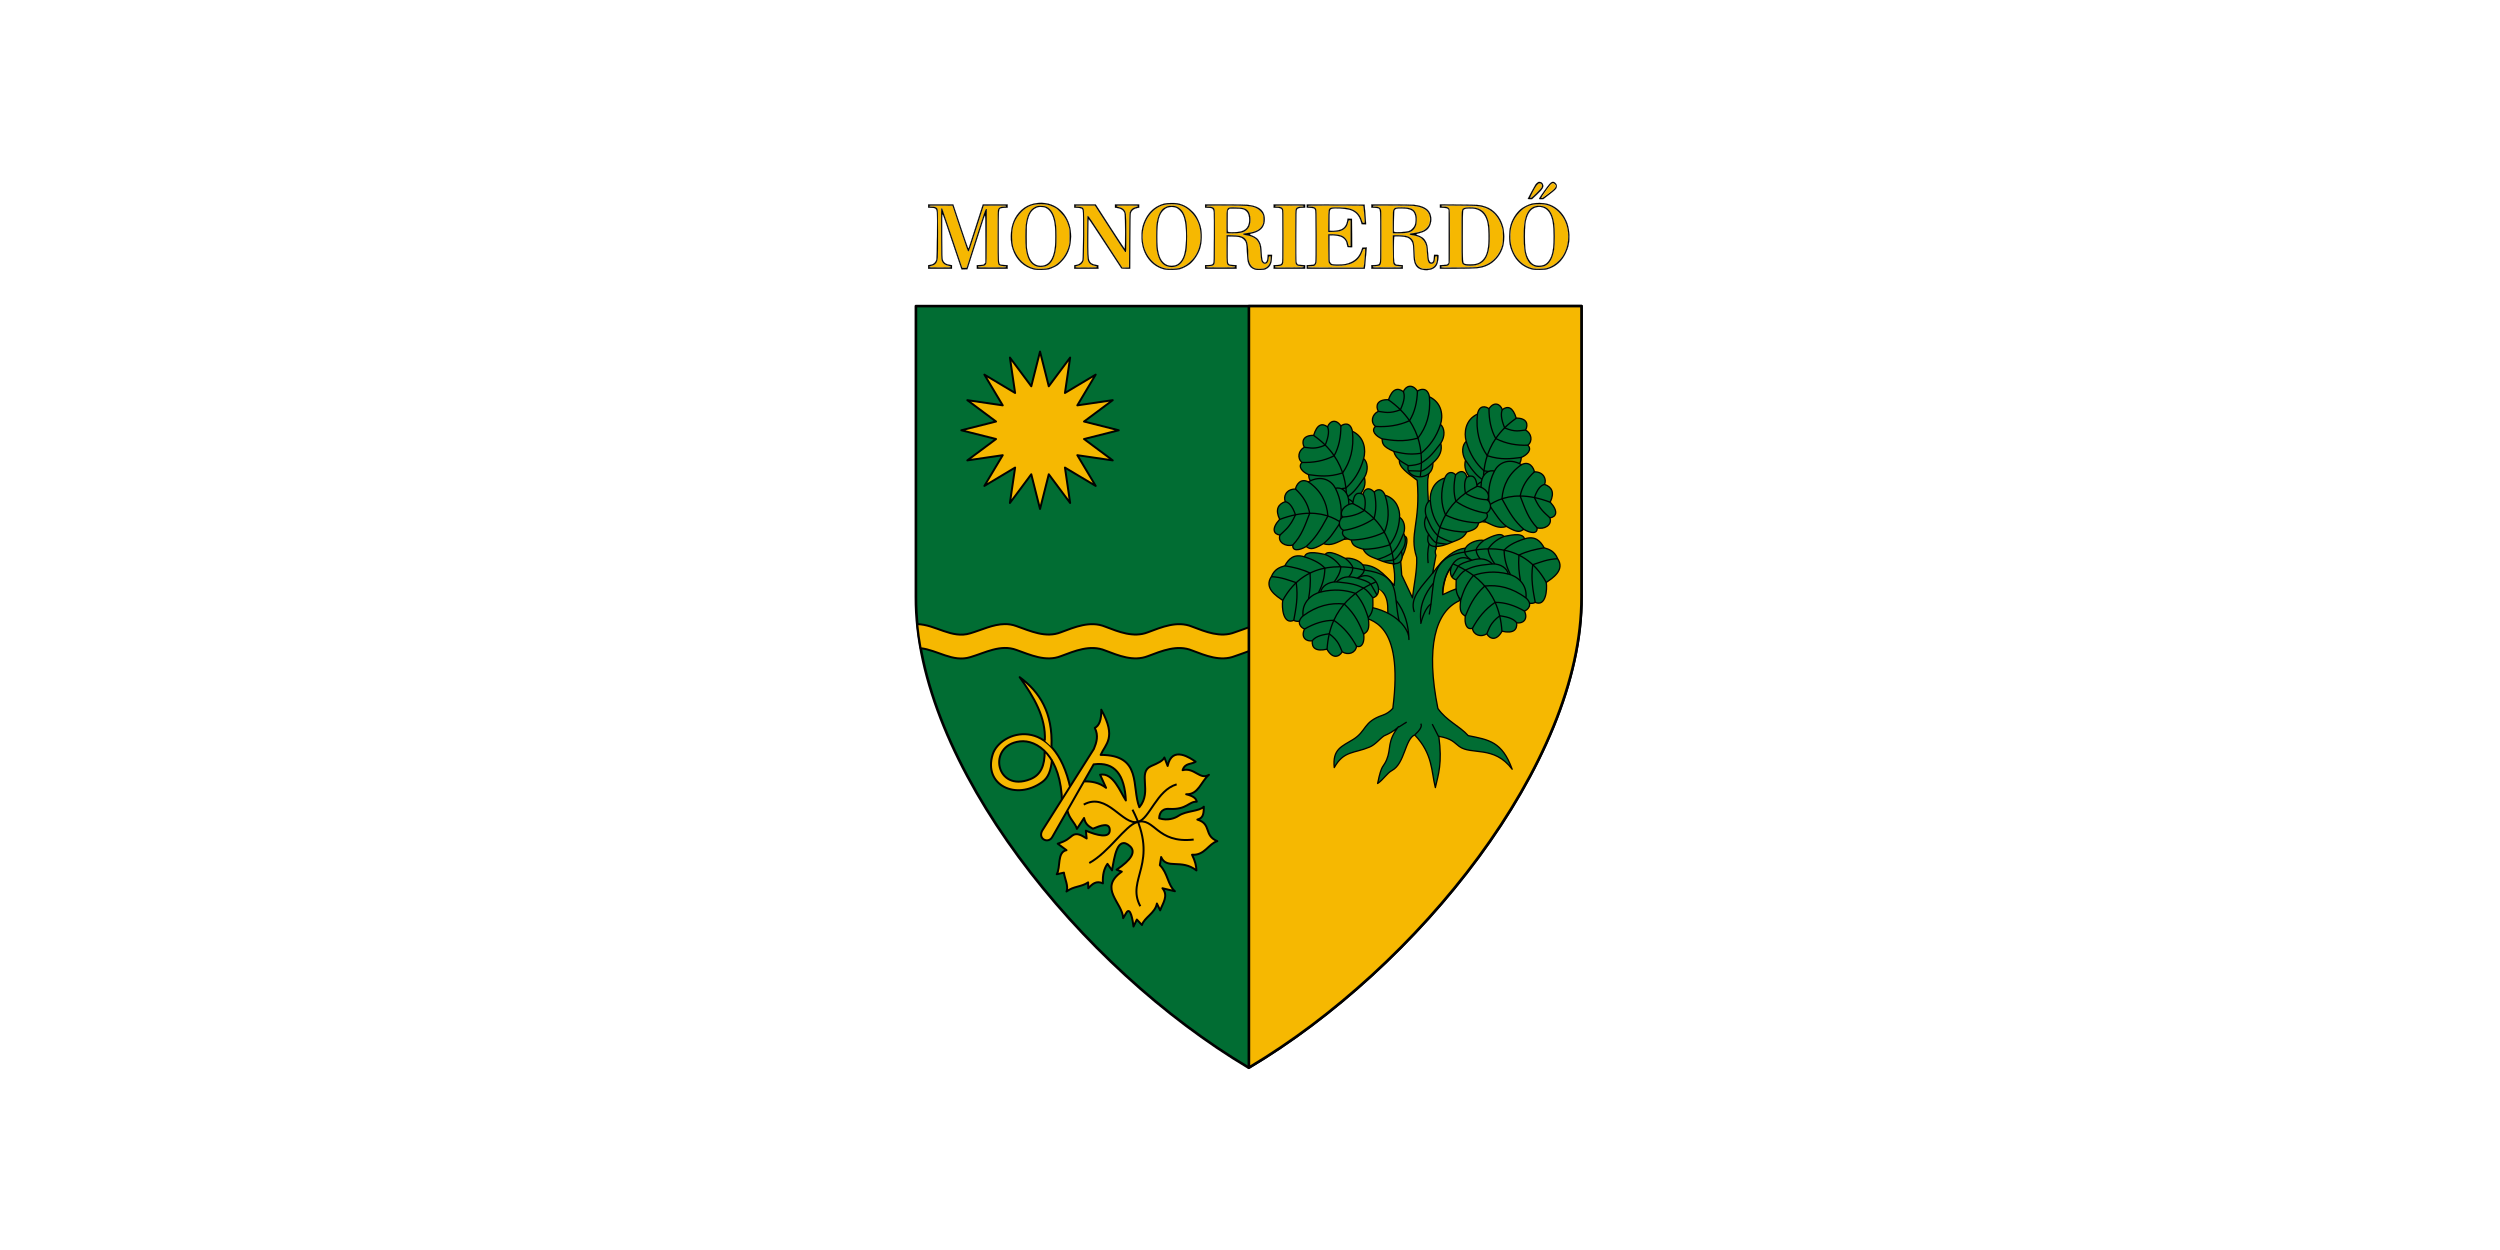 <svg width="1200" height="600" version="1.1" viewBox="0 0 1200 600" xmlns="http://www.w3.org/2000/svg">
 <g transform="translate(0,-522.52)">
  <path d="m0 522.52h1200v600h-1200z" fill="#fff" style="paint-order:fill markers stroke"/>
  <g transform="matrix(.159 0 0 .159 902.768 718.47)">
   <path d="m-903.425-308.32v877.501c2.021 502.261-495.958 1119.534-1004.671 1421.774-508.713-302.24-1006.692-919.513-1004.671-1421.774v-877.501z" fill="#016d33" stroke="#000" stroke-linejoin="round" stroke-opacity=".99" stroke-width="8"/>
   <g transform="translate(-1498.865,-3282.24)" stroke-width=".5">
    <g fill="#f6b801" stroke="#f6b801" stroke-linejoin="round" stroke-opacity=".99">
     <path d="m455.965 2860.765c-11.859-0.912-26.243-6.764-37.799-15.378-20.315-15.144-33.943-40.689-36.795-68.974-0.753-7.471-0.634-22.157 0.236-28.886 3.014-23.327 12.902-43.047 29.755-59.342 12.339-11.931 25.492-18.465 41.903-20.82 6.262-0.898 16.953-1.141 23.808-0.539 16.981 1.49 29.904 6.851 42.953 17.819 15.748 13.237 26.252 30.033 31.405 50.216 2.702 10.581 3.426 16.73 3.412 28.963-0.016 14.294-1.465 23.596-5.62 36.081-1.692 5.083-6.718 15.918-9.631 20.76-5.121 8.513-16.4 20.588-24.723 26.469-8.692 6.141-20.499 11.377-28.47 12.624-8.114 1.269-21.336 1.707-30.435 1.007zm16.649-5.17c14.575-1.063 24.341-8.149 31.864-23.12 4.437-8.828 8.249-23.579 9.497-36.743 0.882-9.308 0.893-56.578 0.014-64.552-4.683-42.498-20.614-61.853-49.576-60.23-6.58 0.369-9.957 1.236-15.609 4.008-15.214 7.462-24.088 26.109-27.223 57.204-0.85 8.433-1.165 42.139-0.5 53.507 1.329 22.7 4.018 35.283 10.13 47.394 5.14 10.186 9.064 14.317 17.882 18.824 5.215 2.666 7.345 3.439 10.997 3.993 2.442 0.37 4.036 0.334 12.524-0.285z"/>
     <path d="m441.182 2646.869c-0.267-1.738 4.121-11.367 10.213-22.412 8.384-15.201 13.166-20.909 17.515-20.909 4.624 0 7.844 4.439 6.75 9.307-0.635 2.825-3.419 6.239-13.551 16.617-12.799 13.109-20.59 19.587-20.927 17.397z"/>
     <path d="m174.926 2856.889c-2.298-0.416-2.534-2.189-0.347-2.61 0.859-0.165 4.929-0.585 9.044-0.933 8.257-0.698 10.162-1.571 12.633-5.791 1.22-2.084 1.435-4.318 1.96-20.407 0.324-9.937 0.468-46.231 0.319-80.654l-0.27-62.588-1.705-3.364c-2.454-4.843-6.126-6.534-15.413-7.099-5.981-0.364-7.109-0.618-7.306-1.645-0.217-1.135 1.122-1.214 20.472-1.194 35.724 0.036 81.142 1.227 89.432 2.346 25.995 3.508 43.609 13.857 57.462 33.763 6.751 9.7 13.949 27.174 15.739 38.206 0.938 5.78 0.936 32.294-3e-3 38.128-1.956 12.159-9.069 28.555-16.872 38.896-15.459 20.486-37.062 31.877-64.47 33.993-9.059 0.7-97.45 1.535-100.676 0.952zm96.88-5.452c13.155-1.983 20.228-5.363 28.345-13.546 6.106-6.156 10.488-14.15 13.418-24.481 4.786-16.875 6.331-40.795 4.516-69.933-3.095-49.708-21.48-69.572-62.769-67.822-16.32 0.692-19.728 2.446-21.299 10.96-1.324 7.175-1.366 144.755-0.046 152.664 0.944 5.66 2.249 7.999 5.538 9.925 5.355 3.136 19.713 4.128 32.298 2.231z"/>
     <g>
      <path d="m112.966 2859.642c-4.095-1.711-7.923-4.482-11.554-8.366-6.777-7.248-8.118-12.796-9.611-39.765-1.451-26.211-2.629-32.515-7.249-38.809-7.182-9.784-19.835-13.217-48.828-13.247l-10.596-0.011 0.422 38.009c0.232 20.905 0.674 40.471 0.983 43.481 0.948 9.236 3.409 11.169 15.981 12.551 8.341 0.917 9.726 1.28 8.723 2.282-0.286 0.286-19.369 0.521-42.406 0.521-23.037 0-42.119-0.234-42.406-0.521-0.97-0.97 0.203-1.259 9.13-2.248 9.93-1.101 11.422-1.781 13.789-6.295 1.386-2.642 1.454-4.166 1.956-43.691 0.666-52.418-0.157-120.059-1.491-122.537-2.871-5.336-6.05-6.804-16.329-7.54-8.366-0.599-8.68-1.885-0.624-2.557 3.354-0.279 29.378-0.328 57.83-0.107 53.333 0.413 59.269 0.711 71.686 3.594 11.765 2.732 20.395 7.097 26.11 13.207 6.484 6.931 9.103 13.752 9.118 23.741 0.02 13.546-4.479 22.722-15.024 30.641-6.95 5.22-20.056 9.283-36.299 11.254-8.372 1.016-9.761 1.545-9.761 3.721 0 1.976 0.185 2.051 8.73 3.505 12.419 2.114 22.033 5.749 27.886 10.545 4.106 3.365 9.028 10.514 11.309 16.428 2.006 5.199 2.531 8.942 4.499 32.067 1.805 21.209 4.516 26.898 12.783 26.834 7.188-0.056 9.835-3.337 11.468-14.214 0.557-3.711 1.202-7.054 1.433-7.428s1.339-0.68 2.462-0.68c1.952 0 2.042 0.135 2.042 3.074 0 15.408-5.623 26.014-16.522 31.164-4.546 2.148-4.904 2.202-15.759 2.378-9.101 0.147-11.609-0.03-13.885-0.98zm-52.314-105.786c14.167-1.436 21.3-4.062 27.297-10.051 7.368-7.357 10.098-15.841 10.271-31.915 0.091-8.517-0.097-10.32-1.521-14.579-2.143-6.409-3.1-8.21-6.157-11.595-7.074-7.83-15.315-9.926-39.015-9.926-15.283 0-15.694 0.037-19.055 1.736-5.663 2.862-6.199 4.572-6.734 21.521-0.247 7.827-0.481 23.526-0.521 34.885l-0.071 20.653h14.158c7.787 0 17.393-0.328 21.347-0.729z"/>
      <path d="m-225.068 2856.687c-2.835-0.235-4.919-0.743-5.082-1.24-0.373-1.133 1.583-1.468 10.439-1.787 8.638-0.311 9.928-0.931 13.333-6.409l2.083-3.35v-80.237c0-89.138 0.309-83.313-4.612-87.012-2.844-2.137-5.267-2.705-13.785-3.231-3.662-0.226-6.595-0.716-6.595-1.101 0-0.382 2.187-0.89 4.86-1.129 6.294-0.563 141.909-0.558 152.383 0.01l7.984 0.429 0.788 4.86c0.956 5.895 2.841 26.137 3.474 37.315l0.462 8.157h-2.511c-2.88 0-3.075-0.262-5.766-7.756-5.561-15.486-13.191-24.659-25.577-30.75-11.929-5.867-22.679-7.551-48.623-7.616-16.376-0.041-17.539 0.041-20.604 1.457-2.107 0.974-3.652 2.281-4.396 3.72-1.722 3.33-2.311 12.77-2.67 42.812l-0.325 27.206 7.402-0.339c24.637-1.129 30.101-2.118 38.323-6.937 4.436-2.6 9.641-7.885 11.625-11.806 0.752-1.486 2.218-5.514 3.257-8.95 2.215-7.322 2.655-7.984 5.308-7.984h1.998v77.059l-1.909-0.011c-3.091-0.017-3.697-0.864-5.453-7.623-5.269-20.284-18.927-27.771-50.662-27.771h-9.812l0.29 36.273c0.354 44.234 0.652 48.85 3.41 52.753 1.102 1.559 3.196 3.451 4.655 4.205 7.611 3.932 38.057 3.16 53.835-1.365 14.649-4.201 26.653-12.735 34.193-24.308 1.609-2.47 4.556-8.294 6.548-12.941 2.953-6.89 3.958-8.572 5.441-9.107 3.35-1.208 3.512-0.33 2.582 13.995-1.054 16.235-2.638 32.718-3.605 37.513l-0.735 3.645-78.572-0.123c-43.215-0.067-80.734-0.302-83.377-0.521z"/>
      <path d="m-326.348 2856.822c-2.028-0.211-2.593-0.548-2.422-1.445 0.182-0.952 1.453-1.272 6.811-1.714 3.623-0.299 7.744-0.854 9.159-1.233 3.653-0.98 6.63-3.751 7.655-7.126 0.69-2.27 0.881-20.153 0.881-82.389 0-88.307 0.306-82.584-4.612-86.248-2.92-2.175-4.936-2.688-12.688-3.225-6.877-0.476-8.634-1.704-3.455-2.414 4.231-0.58 72.684-0.58 76.916 0 4.37 0.599 3.726 1.944-1.024 2.14-2.07 0.086-5.825 0.496-8.345 0.912-5.465 0.902-9.167 3.551-10.435 7.467-1.043 3.222-1.701 136.309-0.757 153.3 0.55 9.902 0.8 11.44 2.178 13.374 2.315 3.252 4.862 4.23 13.681 5.256 7.944 0.924 9.295 1.296 8.305 2.289-1.077 1.079-72.721 2.002-81.847 1.054z"/>
      <path d="m-383.039 2860.935c-11.189-1.312-17.655-6.022-22.633-16.485-3.44-7.231-4.217-12.361-4.86-32.101-0.606-18.617-1.659-26.498-4.523-33.872-3.995-10.284-11.742-15.479-25.921-17.381-4.983-0.669-25.232-1.763-32.614-1.763h-2.719v37.747c0 38.928 0.282 46.189 1.936 49.929 1.809 4.089 5.628 5.673 15.737 6.527 6.411 0.541 7.474 0.827 7.258 1.951-0.117 0.608-1.025 0.888-3.829 1.179-5.641 0.585-80.078 0.215-81.119-0.404-0.718-0.427-0.76-0.654-0.245-1.351 0.493-0.668 1.961-0.939 7.246-1.338 10.408-0.786 13.358-1.764 15.589-5.167 2.411-3.678 2.329-0.7 2.329-84.655 0-88.16 0.227-82.514-3.459-86.2-2.767-2.767-5.53-3.544-14.048-3.951-7.181-0.343-8.972-0.936-6.701-2.219 2.553-1.443 104.076-0.953 121.159 0.584 22.775 2.05 36.168 8.379 45.134 21.329 3.467 5.008 4.196 8.308 4.175 18.914-0.016 8.18-0.13 9.398-1.141 12.272-4.009 11.384-11.974 18.845-25.095 23.506-5.668 2.014-11.026 3.204-21.149 4.697-4.702 0.694-9.722 1.498-11.156 1.788-2.427 0.49-2.595 0.616-2.454 1.835 0.208 1.798 2.352 2.756 8.987 4.014 22.175 4.206 32.278 10.774 38.55 25.064 2.31 5.263 3.216 10.715 4.647 27.948 1.812 21.825 2.141 23.86 4.461 27.549 2.567 4.081 6.599 6.069 10.74 5.296 2.972-0.555 3.776-1.032 5.878-3.487 1.907-2.228 3.38-6.242 3.927-10.703 0.182-1.485 0.556-3.86 0.83-5.277l0.498-2.577 2.297-3e-4 2.297-2e-4 -0.333 6.259c-0.183 3.442-0.684 7.585-1.112 9.204-1.341 5.075-4.081 10.024-7.352 13.279-5.135 5.111-10.249 7.331-18.587 8.069-6.112 0.541-7.956 0.54-12.624-0.01zm-58.746-107.035c9.808-0.86 17.293-2.99 22.081-6.284 6.082-4.185 10.932-10.181 13.042-16.126 2.4-6.761 3.416-16.628 2.531-24.592-1.121-10.083-3.504-16.587-7.796-21.275-6.377-6.965-12.849-8.818-34.191-9.785-18.944-0.859-24.193-0.08-27.027 4.01-2.801 4.042-2.838 4.547-3.034 41.072l-0.179 33.503h14.299c7.865 0 16.988-0.236 20.274-0.524z"/>
      <path d="m-653.52 2860.916c-4.927-0.456-13.974-2.726-19.311-4.846-25.366-10.076-44.912-33.548-52.76-63.356-2.825-10.729-3.278-14.709-3.269-28.717 9e-3 -14.132 0.665-19.459 3.751-30.435 9.378-33.359 32.782-58.074 61.315-64.747 7.255-1.697 12.763-2.259 22.056-2.249 24.683 0.025 40.793 6.563 57.655 23.396 13.416 13.394 21.186 26.838 25.767 44.581 2.597 10.059 3.216 15.866 3.191 29.944-0.02 11.637-0.137 13.394-1.326 19.908-3.987 21.851-12.221 37.873-27.106 52.749-7.854 7.848-13.768 12.277-21.609 16.181-10.053 5.005-17.601 6.837-30.377 7.372-3.542 0.148-8.097 0.345-10.122 0.437-2.025 0.092-5.559-0.01-7.854-0.218zm17.138-4.901c11.362-1.425 20.963-7.521 27.929-17.735 5.187-7.606 10.09-22.184 11.862-35.271 2.049-15.13 2.045-63.642-7e-3 -79.007-1.199-8.978-4.706-21.505-8.055-28.773-5.712-12.396-17.064-21.916-28.307-23.74-3.935-0.638-14.458-0.661-18.351-0.04-4.356 0.695-14.156 5.693-17.827 9.091-7.733 7.159-13.455 19.511-16.981 36.655-2.335 11.353-2.476 13.976-2.485 46.312-9e-3 32.346 0.117 34.706 2.48 46.389 4.537 22.436 12.776 36.086 25.485 42.22 7.612 3.675 15.693 4.974 24.256 3.9z"/>
      <path d="m-791.862 2855.731c-0.71-1.05-14.253-21.825-30.096-46.166-55.602-85.427-67.501-103.342-71.268-107.303-2.613-2.747-3.09-1.356-3.468 10.111-0.524 15.906-0.775 79.035-0.377 94.588 0.681 26.586 1.666 31.977 6.913 37.835 3.431 3.831 7.785 5.956 16.373 7.991 1.814 0.43 3.718 0.948 4.231 1.151 1.106 0.438 1.901 1.7 1.392 2.209-0.745 0.745-9.682 1.025-34.607 1.084-27.042 0.063-28.604-0.01-29.123-1.362-0.452-1.178 0.759-1.828 6.097-3.273 5.964-1.615 9.236-3.339 12.464-6.567 2.171-2.171 2.987-3.308 4.282-5.97 1.439-2.958 1.633-3.653 1.928-6.912 0.826-9.102 1.203-36.383 1.205-87.278 3e-3 -59.197-0.077-61.981-1.889-65.662-2.343-4.758-5.06-5.775-17.874-6.685-2.482-0.176-4.794-0.43-5.138-0.564-0.977-0.381-0.59-1.616 0.626-1.996 0.593-0.185 12.86-0.39 28.463-0.476l27.422-0.151 1.41 2.015c2.106 3.009 13.8 20.999 30.868 47.487 30.377 47.144 53.572 82.695 57.919 88.774 1.625 2.272 1.721 2.343 3.175 2.343h1.499l0.293-3.384c0.161-1.861 0.283-24.706 0.271-50.765-0.022-48.154-0.227-57.687-1.345-62.502-2.517-10.838-7.873-16.007-19.981-19.281-2.577-0.697-5.282-1.567-6.01-1.935-1.639-0.827-1.593-1.7 0.111-2.111 1.773-0.428 45.848-0.711 53.898-0.346 5.361 0.243 6.982 0.426 7.392 0.837 0.47 0.47 0.458 0.61-0.111 1.313-0.47 0.58-1.791 1.094-5.029 1.955-2.416 0.642-5.377 1.62-6.582 2.172-6.897 3.162-11.652 9.587-12.416 16.776-0.615 5.784-1.031 31.636-1.405 87.246-0.202 29.973-0.457 59.362-0.567 65.308l-0.201 10.811-6.296 0.211c-3.463 0.116-7.839 0.249-9.726 0.296l-3.431 0.086-1.291-1.909z"/>
      <path d="m-1050.199 2860.896c-7.895-1.017-17.752-4.285-25.259-8.374-6.928-3.774-12.727-8.13-19.027-14.292-15.131-14.8-25.102-34.531-27.641-54.699-2.711-21.531-0.888-44.012 4.827-59.53 4.488-12.186 12.22-23.965 22.577-34.393 11.136-11.212 23.024-18.056 36.661-21.105 7.384-1.651 11.877-2.08 21.654-2.071 12.454 0.012 19.401 1.103 28.54 4.481 4.131 1.527 13.769 6.147 16.6 7.957 7.783 4.977 21.643 19.87 27.625 29.684 6.992 11.471 12.247 26.592 13.156 37.861 0.579 7.17 0.244 35.21-0.466 39.025-4.042 21.726-16.121 43.007-32.49 57.243-8.132 7.072-14.254 10.553-25.133 14.293-6.308 2.168-12.392 3.506-17.923 3.941-5.446 0.428-20.312 0.415-23.701-0.021zm18.698-5.188c6.153-0.686 11.683-2.522 16.417-5.45 3.33-2.059 9.06-7.716 11.47-11.323 6.334-9.48 10.966-24.431 13.025-42.04 1.24-10.608 1.532-45.715 0.501-60.218-1.243-17.479-5.185-33.585-10.784-44.065-6.322-11.832-14.056-18.137-25.642-20.903-2.7-0.645-18.556-0.644-21.174 0-2.285 0.563-8.319 3.358-10.652 4.933-8.975 6.062-14.982 14.804-19.18 27.912-2.583 8.066-4.854 20.915-5.613 31.768-0.569 8.129-0.566 45.951 0 54.323 1.819 26.73 8.918 46.558 20.167 56.328 5.354 4.65 12.725 7.982 19.612 8.866 2.261 0.29 8.706 0.218 11.849-0.132h1e-4z"/>
      <path d="m-1270.756 2858.073-3.191-0.245-11.709-34.853c-22.979-68.399-48.411-143.278-48.794-143.66-0.214-0.214-0.914-0.45-1.557-0.525-0.923-0.108-1.264 0.172-1.624 1.336-1.183 3.821-0.648 142.64 0.587 152.345 1.306 10.264 8.473 17.229 20.529 19.953 6.53 1.475 8.954 2.927 6.611 3.961-1.169 0.516-46.242 0.901-54.885 0.469-3.817-0.191-7.236-0.53-7.597-0.753-1.284-0.793 0.53-1.919 5.596-3.472 9.164-2.809 13.287-5.876 16.03-11.925 1.894-4.176 2.926-9.556 3.448-17.974 0.582-9.381 0.571-110.536-0.014-126.895-0.269-7.523-0.702-13.469-1.053-14.481-1.951-5.615-7.09-7.784-18.591-7.847-4.423-0.024-5.721-0.427-5.259-1.631 0.496-1.293 6.726-1.472 38.136-1.098 16.611 0.198 30.227 0.394 30.258 0.436 0.031 0.042 7.405 22.167 16.388 49.166 23.931 71.927 29.502 87.651 31.295 88.34 2.543 0.976 4.051-3.224 28.104-78.276 6.793-21.194 13.841-43.174 15.664-48.844l3.314-10.309 15.424-0.302c21.717-0.426 46.483-0.441 48.799-0.03 1.27 0.225 2.015 0.64 2.119 1.181 0.204 1.061-0.615 1.225-7.867 1.576-6.598 0.319-10.296 1.428-12.666 3.797-2.303 2.302-3.012 4.129-3.482 8.959-0.718 7.38-1.095 113.396-0.481 135.278 0.683 24.361 0.89 25.663 4.55 28.606 2.166 1.742 5.756 2.651 12.156 3.08 2.582 0.173 5.522 0.523 6.535 0.778 1.947 0.49 2.416 1.533 0.982 2.182-0.472 0.214-16.433 0.472-35.467 0.574-31.82 0.171-46.581-0.149-47.46-1.029-0.189-0.189-0.019-0.668 0.378-1.065 0.496-0.496 3.055-0.945 8.168-1.435 8.716-0.835 10.861-1.336 12.836-2.998 2.828-2.379 3.498-4.692 4-13.802 0.25-4.545 0.608-41.599 0.794-82.343l0.339-74.08-1.63 0.326c-0.896 0.179-1.918 0.565-2.27 0.857-1.941 1.611-9.878 25.906-57.181 175.04-0.482 1.519-0.573 1.56-3.782 1.718-1.809 0.089-4.724 0.052-6.479-0.083z"/>
     </g>
    </g>
    <path d="m119.836 2864.941c-12.361-1.369-20.767-6.494-25.556-15.578-4.422-8.388-5.351-14.136-6.279-38.843-0.714-19.014-1.13-22.814-3.058-28-2.833-7.617-8.816-13.627-15.91-15.983-9.029-2.999-36.528-4.639-38.85-2.317-1.461 1.461-1.682 70.016-0.246 76.207 0.498 2.149 2.057 5.058 3.463 6.464 2.332 2.332 3.438 2.592 12.57 2.959l10.013 0.402v10.767h-95v-11l9.25-0.015c10.682-0.017 13.535-1.087 15.998-5.999 1.619-3.228 1.749-9.166 1.75-80.268 0-80.765-0.01-80.997-4.396-84.634-1.136-0.942-5.206-1.572-12.155-1.881l-10.447-0.465v-9.738h58.894c33.409 0 63.256 0.448 68.975 1.034 30.543 3.134 47.281 13.745 51.771 32.818 1.763 7.49 1.703 15.414-0.172 22.612-4.232 16.247-14.053 25.023-33.507 29.941-9.751 2.465-12.619 4.058-9.377 5.21 16.257 5.778 23.08 10.837 28.17 20.884 3.976 7.848 5.352 14.803 6.332 32 0.533 9.35 1.618 19.271 2.411 22.046 1.783 6.238 5.389 9.951 8.827 9.088 4.212-1.057 6.027-5.215 6.497-14.884l0.425-8.75h6.409c5.039 0 6.545 0.353 7.043 1.653 0.349 0.909 0.122 6.018-0.503 11.352-1.864 15.889-6.423 23.954-16.342 28.911-5.285 2.641-7.93 3.3-17.851 4.452-1.375 0.16-5.491-0.041-9.146-0.446zm22.873-5.851c10.718-4.71 16.657-14.653 16.731-28.01l0.042-7.561h-3c-2.994 0-3.001 0.015-3.568 7-0.908 11.191-4.08 15.5-11.412 15.5-8.207 0-11.266-7.825-12.508-32-0.466-9.075-1.402-18.75-2.08-21.5-2.865-11.624-10.317-21.594-19.731-26.397-5.186-2.646-16.796-5.845-24.287-6.692-4.815-0.545-5.914-1.008-5.914-2.495 0-1.94 1.153-2.26 12.5-3.474 8.314-0.889 23.351-4.815 28.497-7.441 6.036-3.079 13.777-10.623 16.583-16.158 3.422-6.753 4.827-17.08 3.4-24.995-3.658-20.296-19.741-30.67-52.403-33.801-6.078-0.583-35.024-1.047-65.25-1.047-53.66 0-54.326 0.024-54.326 2 0 1.816 0.667 2 7.25 2.002 8.857 0 13.523 2.043 15.998 6.998 1.62 3.243 1.749 9.279 1.75 82.23 0 70.249-0.173 79.166-1.619 82.779-0.891 2.227-2.579 4.599-3.75 5.27-1.171 0.671-6.18 1.446-11.13 1.721-8.167 0.454-9 0.685-9 2.5 0 1.969 0.667 2 43.5 2 42.833 0 43.5-0.031 43.5-2 0-1.812-0.846-2.05-9-2.537-10.178-0.607-12.73-1.652-15.24-6.243-1.587-2.902-1.789-7.342-2.052-44.97l-0.291-41.75 13.291 0.02c22.265 0.033 33.411 2.395 40.685 8.621 8.31 7.113 9.996 13.115 11.135 39.635 0.985 22.928 2.118 31.092 5.158 37.169 3.795 7.587 11.101 13.514 19.313 15.67 1.65 0.433 7.275 0.667 12.5 0.52 7.304-0.206 10.708-0.799 14.727-2.565zm-116.725-138.821c0-30.128 0.189-34.126 1.75-37.25 2.994-5.992 6.488-6.999 24.248-6.984 28.998 0.025 39.153 4.927 44.158 21.317 1.765 5.78 2.009 8.554 1.579 18-0.584 12.841-2.134 18.02-7.526 25.149-7.649 10.114-19.21 13.474-46.461 13.5l-17.75 0.017v-33.75zm46.63 27.637c5.529-1.708 7.715-3.074 12.366-7.731 6.799-6.806 8.951-12.16 9.71-24.156 0.625-9.867-1.331-19.295-5.225-25.195-5.422-8.213-16.94-11.76-38.283-11.788-14.299-0.019-17.95 0.919-20.421 5.243-0.944 1.653-1.362 10.43-1.594 33.498l-0.314 31.258 2.314 1.005c4.117 1.788 33.674 0.265 41.446-2.135zm-1129.132 115.678c-31.294-7.174-54.706-29.417-65.328-62.065-4.276-13.143-5.577-22.218-5.519-38.5 0.117-32.922 10.954-59.535 32.285-79.284 20.385-18.873 52.248-26.179 81.622-18.714 43.804 11.132 72.027 56.624 67.496 108.798-2.446 28.173-11.412 48.43-29.558 66.786-8.978 9.082-11.073 10.641-20.5 15.262-5.775 2.831-13.2 5.887-16.5 6.792-8.202 2.249-35.701 2.827-44 0.925zm36.765-2.989c8.659-1.657 20.432-6.053 26.443-9.874 19.222-12.219 34.659-33.799 41.009-57.331 2.468-9.147 2.664-11.341 2.66-29.872-3e-3 -17.367-0.286-21.019-2.148-27.742-5.487-19.812-12.356-31.823-26.23-45.866-9.592-9.709-11.408-11.067-21-15.704-12.741-6.16-22.447-8.324-37.5-8.358-24.583-0.057-42.086 6.878-58.313 23.105-21.4 21.4-30.017 45.143-28.877 79.566 0.685 20.695 3.502 32.058 11.724 47.302 13.514 25.054 36.447 42.024 61.465 45.484 7.146 0.988 23.914 0.602 30.765-0.709zm-28.241-6.112c-19.603-5.508-30.262-23.331-34.178-57.148-1.579-13.635-1.573-54.611 0.01-67.816 3.61-30.119 12.243-46.992 28.017-54.759 6.174-3.04 7.236-3.24 17.105-3.217 8.706 0.02 11.553 0.435 16.491 2.404 16.017 6.386 26.111 25.845 29.605 57.072 1.547 13.829 1.561 52.871 0.023 65.5-4.752 39.025-18.408 57.674-43.233 59.042-5.749 0.317-10.077-0.02-13.841-1.078zm26.198-5.205c15.165-6.646 24.757-25.595 27.68-54.683 1.397-13.906 1.409-46.675 0.023-61.481-2.757-29.432-12.322-48.731-27.705-55.899-4.854-2.261-7.087-2.668-14.741-2.681-8.194-0.014-9.633 0.286-15.697 3.271-13.488 6.64-21.114 19.566-25.494 43.213-1.452 7.839-1.76 15.269-1.76 42.5s0.308 34.661 1.76 42.5c3.259 17.594 7.948 28.331 15.805 36.188 10.453 10.453 26.115 13.213 40.129 7.071zm359.278 14.137c-40.337-8.952-68.122-45.927-70.184-93.397-0.987-22.729 2.259-39.423 11.182-57.5 9.356-18.954 22.373-32.642 39.002-41.009 13.567-6.827 22.1-8.74 39.5-8.858 15.957-0.108 22.097 0.888 34.309 5.566 14.208 5.442 30.069 18.315 39.556 32.104 5.438 7.904 12.021 22.729 14.742 33.197 5.04 19.392 4.298 47.979-1.734 66.797-5.494 17.14-17.627 35.479-30.58 46.223-7.419 6.153-21.352 13.402-30.793 16.02-8.708 2.415-35.667 2.929-45 0.857zm44.473-4.384c14.716-4.221 27.01-12.235 38.878-25.346 17.504-19.336 26.327-46.219 24.834-75.667-1.464-28.872-10.69-50.311-29.694-69-16.823-16.544-33.386-23.159-57.99-23.159-23.015 0-40.052 6.299-55.714 20.598-39.485 36.048-43.172 105.7-7.76 146.592 13.435 15.514 28.853 24.455 48.304 28.012 8.343 1.526 30.806 0.361 39.142-2.03zm-34.473-4.418c-18.035-4.457-28.512-19.182-33.7-47.365-1.926-10.459-2.158-15.193-2.146-43.729 0.012-28.375 0.257-33.328 2.159-43.729 2.698-14.751 7.07-26.175 13.049-34.1 3.854-5.109 6.011-6.86 12.523-10.171 7.714-3.922 8.075-4 18.491-4 9.844 0 11.112 0.231 17.275 3.151 14.584 6.91 22.656 20.694 27.461 46.895 2.678 14.602 2.698 69.404 0.031 83.815-3.404 18.391-8.1 29.694-15.868 38.194-9.82 10.745-24.158 14.775-39.275 11.039zm19-3.111c12.425-2.023 23.171-13.372 28.865-30.483 7.367-22.141 8.768-75.395 2.75-104.518-3.067-14.844-7.372-23.879-15.043-31.575-7.967-7.992-13.709-10.367-25.071-10.367-10.502 0-16.7 2.361-24.044 9.161-14.276 13.217-19.313 34.03-19.313 79.799 0 26.08 1.136 39.403 4.47 52.442 5.35 20.92 16.911 33.648 32.687 35.987 5.669 0.84 7.059 0.798 14.7-0.446zm241.768 11.612c-9.168-3.389-13.776-7.594-17.693-16.15-3.241-7.08-4.387-15.608-5.432-40.446-0.984-23.371-2.162-27.438-10.099-34.862-6.199-5.798-13.964-7.633-33.544-7.928l-14-0.21-0.296 37.5c-0.188 23.843 0.082 38.806 0.741 41.087 1.821 6.295 3.885 7.319 15.635 7.754l10.42 0.386v10.773h-95v-11h8.935c10.735 0 13.406-0.882 15.767-5.207 1.675-3.068 1.819-8.244 2.111-75.793 0.172-39.875 0.02-75.35-0.339-78.833-0.507-4.923-1.261-7.015-3.386-9.394-2.639-2.954-3.089-3.078-12.911-3.55l-10.177-0.49v-9.733h59.039c34.943 0 63.003 0.434 68.75 1.063 26.102 2.858 41.492 10.639 48.269 24.403 7.821 15.887 4.633 38.001-7.055 48.934-6.864 6.42-17.821 11.478-29 13.386-5.208 0.889-6.217 2.759-2.332 4.324 16.403 6.609 22.355 11.447 27.435 22.303 3.713 7.934 4.736 13.735 5.853 33.187 0.502 8.745 1.399 17.535 1.992 19.534 3.699 12.456 12.921 11.399 15.07-1.727 0.532-3.249 0.97-7.594 0.973-9.657l0.01-3.75h13.262l-0.501 10.25c-0.833 17.052-6.121 26.833-17.537 32.439-5.168 2.538-6.889 2.837-17.724 3.076-9.851 0.217-12.937-0.082-17.232-1.669zm33.107-4.49c9.972-4.879 15.586-14.764 15.939-28.062l0.187-7.043h-3c-2.965 0-3.008 0.077-3.654 6.614-1.056 10.68-4.872 15.886-11.645 15.886-4.21 0-8.54-4.074-10.181-9.579-0.643-2.157-1.774-12.696-2.513-23.421-1.052-15.261-1.826-20.804-3.562-25.5-6.049-16.363-17.06-23.86-40.943-27.873-5.466-0.919-7.584-1.701-7.812-2.886-0.335-1.742-0.675-1.656 14.812-3.73 24.049-3.221 37.297-10.578 43.591-24.209 2.629-5.693 2.909-7.313 2.905-16.8 0-8.871-0.368-11.307-2.352-15.702-3.04-6.734-11.339-14.559-19.479-18.368-14.495-6.783-28.35-7.93-95.77-7.93-54.227 0-54.894 0.024-54.894 2 0 1.823 0.667 2 7.532 2 9.204 0 13.727 1.728 16.151 6.171 1.712 3.138 1.816 7.912 1.816 83.329 0 74.483-0.121 80.222-1.76 83.22-2.541 4.649-5.138 5.718-15.24 6.28-8.167 0.454-9 0.685-9 2.5 0 1.969 0.667 2 43.5 2s43.5-0.031 43.5-2c0-1.804-0.838-2.05-8.567-2.515-5.89-0.354-9.432-1.082-11.334-2.328-5.447-3.569-5.599-4.925-5.599-49.768v-41.175l17.75 0.586c18.245 0.602 24.36 1.663 31.942 5.539 10.947 5.597 15.244 18.901 15.291 47.339 0.026 15.959 1.526 25.235 5.295 32.734 6.016 11.969 14.777 16.379 31.367 15.788 8.573-0.306 11.01-0.785 15.73-3.094zm-117.374-138.645c0-46.761-1.468-44.557 29.11-43.713 22.288 0.615 30.031 3.134 36.475 11.869 7.072 9.586 8.286 32.297 2.435 45.559-2.776 6.293-9.247 12.704-15.773 15.63-8.046 3.606-16.167 4.678-35.497 4.687l-16.75 0.01v-34.04zm34.689 30.096c24.848-2.405 36.163-17.37 33.204-43.916-0.991-8.892-3.699-14.829-8.91-19.537-6.298-5.69-12.576-7.048-32.706-7.078l-17.223-0.025-5.554 5.543-0.291 31.577c-0.211 22.915 0.028 31.962 0.872 32.979 1.373 1.655 15.984 1.873 30.607 0.458zm889.311 113.572c-20.625-4.794-37.354-15.65-50.217-32.588-6.857-9.03-14.285-24.665-17.37-36.564-4.616-17.803-4.509-43.219 0.262-62.477 4.666-18.832 17.052-38.917 31.285-50.731 8.156-6.769 24.011-14.549 34.54-16.947 11.857-2.701 33.135-2.427 44.5 0.573 21.951 5.793 40.087 19.675 52.472 40.161 9.383 15.521 14.316 32.812 15.248 53.444 0.95 21.022-2.485 38.211-11.189 56-11.573 23.654-28.708 39.185-51.502 46.681-8.878 2.92-10.658 3.154-26.03 3.43-10.873 0.195-18.376-0.14-22-0.982zm42.464-4.15c14.338-3.972 26.68-11.587 37.681-23.249 8.459-8.967 12.033-14.219 17.384-25.551 13.297-28.155 13.492-64.621 0.497-93.279-9.063-19.989-26.836-37.892-45.332-45.663-9.952-4.182-19.512-5.873-33.195-5.875-24.976 0-42.654 7.269-59.072 24.302-20.566 21.336-29.66 47.175-28.101 79.837 2.194 45.937 30.093 82.204 69.673 90.57 8.623 1.823 32.246 1.185 40.464-1.091zm-32.846-4.527c-6.296-1.581-15.505-7.007-19.316-11.381-1.95-2.239-5.29-7.67-7.421-12.07-7.044-14.543-9.88-34.063-9.88-68 0-11 0.469-24.943 1.042-30.984 4.067-42.883 19.641-62.742 48.029-61.241 23.825 1.26 37.111 17.785 42.624 53.014 2.516 16.077 2.5 62.391-0.026 78.71-4.208 27.18-14.291 44.306-29.469 50.051-6.492 2.457-19.516 3.425-25.584 1.901zm23.887-5.072c10.262-3.773 19.255-15.062 24.024-30.162 4.182-13.238 5.844-29.392 5.786-56.218-0.075-34.553-2.854-52.72-10.325-67.5-8.211-16.245-23.553-24.262-40.287-21.052-14.303 2.744-24.269 12.762-30.156 30.31-4.828 14.392-5.938 25.276-5.938 58.241 0 32.876 1.113 43.864 5.881 58.069 4.337 12.919 13.231 24.136 22.191 27.989 8.286 3.563 19.662 3.69 28.822 0.322zm-1758.597 10.409c-0.59-1.534-10.754-31.589-22.587-66.789-11.833-35.2-23.985-71.312-27.004-80.25-3.767-11.151-5.952-16.25-6.962-16.25-1.284 0-1.427 8.438-1.119 66.25 0.316 59.493 0.528 66.779 2.079 71.44 2.903 8.724 10.157 13.513 22.724 15.001l4.962 0.588v10.721h-72v-10.721l5.115-0.606c10.802-1.279 17.42-6.814 19.935-16.673 1.323-5.185 2.632-131.804 1.475-142.612-0.549-5.125-1.299-7.223-3.436-9.615-2.639-2.954-3.089-3.078-12.912-3.55l-10.177-0.49v-9.733h75.833l21.703 65.25c11.937 35.888 22.28 65.865 22.986 66.617 1.077 1.148 1.438 1.068 2.258-0.5 0.778-1.489 27.642-84.779 39.71-123.117l2.597-8.25h74.913v9.738l-10.447 0.465c-6.949 0.309-11.019 0.939-12.155 1.881-4.385 3.637-4.398 3.884-4.398 84.416 0 80.739 0 80.77 4.474 84.48 1.241 1.03 4.939 1.596 12.155 1.863l10.371 0.384v10.773h-93v-10.767l10.118-0.406c9.925-0.399 10.173-0.468 13-3.632l2.882-3.226v-70.984c0-60.595-0.207-70.984-1.417-70.984-1.666 0-0.802-2.565-28.462 84.5-11.532 36.3-21.79 68.475-22.794 71.5l-1.827 5.5-17.52 0.578zm44.619-90.289c25.457-80.076 28.345-88.531 30.333-88.823l2.197-0.323-0.279 80.823c-0.251 72.898-0.442 81.183-1.944 84.493-2.28 5.023-4.868 6.17-15.335 6.794-8.154 0.486-9 0.725-9 2.537 0 1.969 0.667 2 42.5 2s42.5-0.031 42.5-2c0-1.805-0.833-2.049-8.552-2.5-5.934-0.347-9.404-1.06-11.334-2.328-5.754-3.781-5.614-1.611-5.613-87.39 1e-3 -73.001 0.13-79.039 1.75-82.282 2.476-4.956 7.141-6.997 15.998-6.998 6.599 0 7.25-0.182 7.25-2.015 0-1.983-0.505-2.009-33.694-1.75l-33.694 0.263-22.088 69c-19.362 60.484-22.331 69-24.056 69-1.717 0-4.91-8.825-24.968-69l-23-69-34.75-0.263c-34.245-0.259-34.75-0.234-34.75 1.75 0 1.839 0.65 2.013 7.532 2.013 9.204 0 13.727 1.728 16.151 6.171 1.695 3.106 1.836 7.774 2.104 69.829 0.165 38.055-0.128 70.691-0.684 76.298-1.623 16.37-6.189 22.577-18.977 25.796-5.21 1.311-6.626 2.068-6.626 3.537 0 1.787 1.426 1.869 32.5 1.869 31.584 0 32.5-0.055 32.5-1.955 0-1.596-1.145-2.187-6.236-3.217-11.396-2.307-18.182-7.408-21.017-15.801-1.528-4.521-1.73-12.706-2.014-81.277-0.276-66.842-0.132-76.25 1.167-76.25 0.815 0 1.757 0.445 2.093 0.989 0.336 0.544 13.873 40.481 30.081 88.75 16.208 48.269 29.679 88.344 29.934 89.057 0.333 0.928 2.367 1.212 7.174 1l6.709-0.296zm296.473 85.5c0-5.366 0.069-5.5 2.818-5.5 9.922 0 19.621-6.611 22.201-15.133 1.771-5.848 2.691-143.513 1.002-149.788-1.612-5.985-4.299-7.3-16.082-7.867l-9.939-0.479v-9.733h64.811l43.21 67.045c23.765 36.875 43.72 66.874 44.344 66.666 1.807-0.604 1.578-99.483-0.247-106.592-2.472-9.63-10.029-14.899-23.869-16.645l-5.25-0.662v-9.812h73v9.877l-4.75 0.672c-10.142 1.435-17.707 7.065-20.391 15.173-0.947 2.862-1.337 23.713-1.608 86.027l-0.358 82.25h-12.824c-10.703 0-13.051-0.273-14.197-1.652-0.755-0.909-22.76-34.546-48.901-74.75-27.395-42.132-48.152-73.098-49-73.098-1.272 0-1.509 6.845-1.75 50.5-0.293 53.095 0.436 68.176 3.651 75.444 3.104 7.017 9.312 10.63 21.128 12.298l5.5 0.776 0.605 10.481h-73.105zm68.5 0.045c0-1.595-1.144-2.186-6.218-3.213-10.756-2.177-16.671-6.233-19.716-13.519-3.067-7.339-3.66-21.431-3.361-79.812 0.283-55.209 0.368-57.5 2.148-57.5 1.351 0 13.048 17.206 43.168 63.5 22.723 34.925 45.655 70.153 50.959 78.284l9.644 14.784 10.188-0.284 10.188-0.284 0.546-81.5c0.402-59.989 0.867-82.455 1.76-85.118 2.951-8.794 8.947-13.835 18.943-15.926 4.139-0.866 5.25-1.506 5.25-3.027 0-1.865-1.059-1.929-32-1.929-30.091 0-32 0.107-32 1.791 0 1.401 1.58 2.162 7.25 3.49 12.827 3.005 18.634 9.105 20.681 21.721 1.319 8.131 1.466 112.634 0.16 113.442-0.5 0.309-1.513 0.319-2.25 0.022-0.737-0.297-20.465-30.294-43.84-66.659-23.375-36.365-43.74-67.848-45.256-69.963l-2.756-3.845h-28.994c-27.821 0-28.994 0.077-28.994 1.901 0 1.699 0.945 1.938 8.928 2.25 10.439 0.409 13.783 2.182 15.869 8.419 1.796 5.369 1.233 148.058-0.607 153.548-2.964 8.846-8.74 13.983-18.003 16.013-6.122 1.341-7.698 2.55-5.997 4.6 0.85 1.024 7.749 1.242 32.693 1.034 30.616-0.256 31.616-0.326 31.616-2.219zm533.5-0.045v-5.5l7.75-0.01c10.629-0.01 14.823-1.313 16.998-5.291 1.627-2.975 1.752-8.8 1.752-81.703 0-74.772-0.088-78.63-1.853-81.231-2.338-3.447-6.982-4.756-16.897-4.763l-7.75-0.01v-10h95v10l-7.75 0.01c-10.629 0.01-14.823 1.313-16.998 5.291-1.616 2.955-1.775 8.932-2.056 77.203-0.167 40.7-0.021 76.377 0.326 79.283 0.399 3.342 1.46 6.247 2.888 7.907 2.114 2.458 2.934 2.654 12.924 3.099l10.667 0.474v10.738h-95v-5.5zm90.5 0c0-1.801-0.847-2.054-8.5-2.542-9.699-0.619-12.261-1.703-14.74-6.237-1.639-2.998-1.76-8.737-1.76-83.22 0-75.416 0.104-80.191 1.816-83.329 2.383-4.367 6.959-6.171 15.652-6.171 6.365 0 7.032-0.19 7.032-2 0-1.969-0.667-2-42.5-2s-42.5 0.031-42.5 2c0 1.81 0.667 2 7.032 2 8.692 0 13.269 1.804 15.652 6.171 1.712 3.138 1.816 7.912 1.816 83.329s-0.104 80.191-1.816 83.329c-2.379 4.359-6.957 6.171-15.592 6.171-6.981 0-8.758 0.82-7.707 3.559 0.483 1.258 6.553 1.426 43.339 1.202 42.024-0.256 42.777-0.296 42.777-2.261zm9.5 0.091v-5.409l10.398-0.341c12.326-0.404 13.948-1.37 15.591-9.287 0.738-3.556 0.993-29.122 0.798-80.138-0.262-68.518-0.433-75.183-1.999-78.045-2.24-4.091-3.471-4.511-15.037-5.123l-9.75-0.516v-9.744l87.25 0.256 87.25 0.256 2.176 25c1.197 13.75 2.209 27.158 2.25 29.796l0.074 4.796-13.23-0.591-2.174-7.5c-5.302-18.293-15.291-29.562-30.992-34.964-13.351-4.593-50.165-6.917-57.964-3.659-5.777 2.413-6.14 4.612-6.14 37.123v29l7 0.324c8.345 0.386 20.058-1.319 27.079-3.942 10.671-3.987 17.217-12.777 19.489-26.175l1.152-6.793 6.64 0.293 6.64 0.293 0.261 42.75 0.261 42.75h-6.992c-6.455 0-7.025-0.173-7.425-2.25-2.132-11.063-3.06-14.077-5.543-17.991-3.438-5.422-8.287-9.278-14.753-11.731-5.715-2.169-21.775-4.318-28.809-3.856l-5 0.328v39c0 37.515 0.078 39.133 2.05 42.5 3.412 5.824 5.909 6.501 23.95 6.49 19.003-0.012 27.883-1.688 40.237-7.596 14.873-7.113 24.724-18.549 30.293-35.169l2.756-8.225 6.728-0.298 6.728-0.298-0.608 5.298c-0.334 2.914-1.534 16.323-2.666 29.799s-2.272 25.512-2.533 26.75l-0.475 2.25h-174.962zm171.949 0.159c1.525-3.785 5.417-52.784 4.282-53.918-1.386-1.386-5.363-0.649-6.306 1.168-0.428 0.825-1.955 4.587-3.392 8.361-10.815 28.392-35.494 41.51-76.17 40.488-15.67-0.394-19.13-1.589-22.828-7.884-1.946-3.312-2.048-5.307-2.327-45.215l-0.291-41.75h9.469c11.861 0 23.39 1.57 30.177 4.11 10.357 3.875 18.561 14.229 20.086 25.349 0.701 5.117 2.203 6.842 5.546 6.368l2.305-0.327v-78h-2.976c-3.21 0-3.072-0.243-5.976 10.564-2.859 10.639-10.622 18.268-22.463 22.075-5.027 1.617-10.088 2.235-21.387 2.615l-14.802 0.497 0.302-32.375c0.34-36.506 0.548-37.618 7.594-40.562 5.768-2.41 42.678-1.32 54.145 1.598 21.306 5.423 32.716 16.145 39.467 37.088 1.94 6.017 2.327 6.523 5.218 6.804 1.906 0.185 3.292-0.204 3.557-1 0.644-1.93-3.544-49.094-4.489-50.554-0.636-0.984-18.495-1.25-83.75-1.25-82.274 0-82.941 0.016-82.941 2 0 1.823 0.667 2 7.532 2 9.204 0 13.727 1.728 16.151 6.171 1.704 3.123 1.833 8.137 2.09 81.134 0.192 54.459-0.058 79.036-0.831 81.908-0.608 2.257-2.384 5.382-3.947 6.945-2.702 2.702-3.285 2.842-11.86 2.842-8.991 0-10.857 0.678-9.756 3.548 0.481 1.253 11.988 1.452 84.11 1.452h83.553zm230.051-0.159v-5.409l10.48-0.341c9.906-0.322 10.631-0.493 13.25-3.114l2.77-2.773v-160.909l-2.624-2.624c-2.413-2.413-3.477-2.667-13.25-3.166l-10.626-0.542v-9.859l56.25 0.435c60.721 0.469 64.059 0.728 80.877 6.278 25.648 8.463 45.483 31.009 53.379 60.673 4.678 17.578 4.887 41.147 0.516 58.261-6.859 26.857-26.798 50.371-51.002 60.148-17.926 7.241-30.066 8.352-91.195 8.352h-48.826zm116.5 0.08c4.95-0.884 11.915-2.566 15.478-3.738 28.144-9.258 48.88-32.494 56.732-63.571 1.319-5.22 1.733-11.051 1.729-24.363 0-15.883-0.252-18.394-2.679-27.177-9.039-32.709-30.216-55.118-58.761-62.179-13.947-3.45-20.159-3.824-71.75-4.322l-52.25-0.504v2.091c0 1.936 0.558 2.09 7.55 2.09 8.755 0 12.605 1.565 15.491 6.299 1.893 3.104 1.952 5.618 1.956 82.991 0 76.709-0.07 79.935-1.916 83.553-2.515 4.931-5.517 6.157-15.068 6.157-7.943 0-9.706 0.748-8.595 3.646 0.53 1.38 6.203 1.5 51.839 1.091 41.106-0.368 53.024-0.777 60.244-2.066zm-39.751-5.084c-2.613-0.703-5.633-2.077-6.712-3.054-4.495-4.068-4.537-4.848-4.537-85.034 0-85.941-0.476-80.792 7.816-84.557 5.377-2.441 25.91-2.686 35.508-0.423 23.219 5.474 34.854 21.054 39.712 53.177 2.003 13.244 2.286 48.284 0.507 62.745-4.29 34.872-17.533 52.606-42.624 57.077-9.764 1.74-23.34 1.771-29.67 0.068zm32.571-4.082c8.479-2.208 13.411-5.076 19.913-11.578 13.646-13.646 18.577-36.035 17.469-79.313-0.68-26.549-2.625-37.77-8.708-50.234-3.004-6.154-5.525-9.581-10.412-14.153-9.944-9.303-21.745-12.78-40.956-12.069-11.232 0.416-14.916 1.843-16.671 6.46-0.576 1.516-0.955 32.257-0.955 77.48 0 82.961-0.174 80.621 6.213 83.396 4.588 1.994 26.47 2.001 34.108 0.011zm155.68-195.911c0-0.879 20.789-39.343 23.344-43.193 1.496-2.254 3.831-4.693 5.188-5.419 1.357-0.726 2.467-1.694 2.467-2.151 0-0.457 2.045-0.831 4.544-0.831 5.087 0 8.576 2.454 10.4 7.315 3.098 8.255-0.354 14.103-18.258 30.935l-14.626 13.75h-6.53c-3.592 0-6.53-0.183-6.53-0.406zm26.692-17.816c10.378-10.3 15.619-16.242 16.208-18.376 1.828-6.622-1.229-11.402-7.293-11.402-4.866 0-10.137 6.691-19.944 25.315-4.861 9.231-8.588 17.436-8.281 18.234 1.235 3.219 4.638 0.792 19.311-13.772zm7.712 16.613c1.337-3.485 27.34-40.045 31.186-43.848 6.068-5.999 6.984-6.543 11.017-6.543 2.885 0 4.414 0.744 7 3.407 3.824 3.938 4.881 7.179 3.954 12.121-0.966 5.149-4.776 8.911-23.716 23.418l-17.044 13.054h-6.507c-5.569 0-6.418-0.232-5.89-1.609zm28.3-15.25c17.665-13.542 20.871-16.761 21.922-22.016 0.5-2.503 0.068-3.585-2.431-6.084-1.672-1.672-4.087-3.038-5.367-3.036-5.678 0.01-9.059 3.915-31.743 36.681-4.16 6.009-4.601 8.945-1.21 8.059 0.906-0.237 9.38-6.358 18.83-13.603z" stroke="#000"/>
    <path d="m475.11 2646.741c0-1.33 2.651-5.611 9.806-15.834 16.551-23.65 21.015-28.355 25.766-27.162 0.714 0.179 2.532 1.52 4.039 2.98 2.693 2.608 2.734 2.691 2.402 4.77-0.864 5.404-6.053 10.428-26.796 25.942-12.187 9.115-15.218 10.968-15.218 9.304z" fill="#f6b801" stroke="#f6b801" stroke-linejoin="round" stroke-opacity=".99"/>
   </g>
   <g fill="#f6b801" stroke="#000" stroke-linejoin="round" stroke-opacity=".99">
    <path transform="translate(-2916.787,-683.459)" d="m271.844 1335.156c-35.367 0.514-69.974 17.93-103.719 27.781-56.207 17.502-105.24-26.712-160.094-27.656 2.376 24.031 5.788 48.268 10.188 72.656 50.804 5.558 97.2 43.412 149.906 27 44.992-13.134 91.488-39.708 139.312-21.75 42.604 14.963 88.531 36.648 133.969 18.781 42.376-15.8 88.921-35.722 134-17.125 40.612 15.416 85.2 34.023 128.594 17.125 42.377-15.798 88.889-35.722 133.969-17.125 40.611 15.417 85.231 34.022 128.625 17.125 29.98-9.345 58.927-24.958 91.094-24.688v-72c-32.167-0.271-61.114 15.342-91.094 24.688-43.394 16.897-88.013-1.708-128.625-17.125-45.08-18.597-91.592 1.327-133.969 17.125-43.394 16.898-87.982-1.709-128.594-17.125-45.079-18.597-91.624 1.325-134 17.125-45.438 17.867-91.364-3.819-133.969-18.781-11.956-4.49-23.805-6.202-35.594-6.031z" stroke-width="6"/>
    <path d="m-1907.531-308.312v2298.938c508.517-302.362 1006.114-919.363 1004.094-1421.438v-877.5z" stroke-width="8"/>
    <path transform="matrix(1.043,0,0,1.043,-4850.277,-476.279)" d="m2216.867 748.242-25.33-100.441-61.839 83.102 15.036-102.489-88.933 53.112 53.112-88.933-102.489 15.036 83.102-61.839-100.441-25.33 100.441-25.33-83.102-61.839 102.489 15.036-53.112-88.933 88.933 53.112-15.036-102.489 61.839 83.102 25.33-100.441 25.33 100.441 61.839-83.102-15.036 102.489 88.933-53.112-53.112 88.933 102.489-15.036-83.102 61.839 100.441 25.33-100.441 25.33 83.102 61.839-102.489-15.036 53.112 88.933-88.933-53.112 15.036 102.489-61.839-83.102z" stroke-width="5.751"/>
   </g>
   <g transform="translate(-3560)" stroke="#000" stroke-linejoin="round" stroke-opacity=".99" stroke-width="4">
    <g fill="#016d33">
     <path d="m2071.692 653.844c-1.569-54.669 12.114-98.119-51.128-122.581l70.578 3.74c33.697 42.655 79.693 99.13 63.935 142.835"/>
     <path d="m1977.288 498.21 8.331-24.992c48.605-3.827 73.245 25.703 105.522 61.786 6.257-51.844-9.909-78.242-12.577-119.242l32.399-24.054c32.61-23.674 15.493 42.083-0.491 64.798l3.4 47.198 32.435 68.652c4.374-40.58 14.267-81.161 12.727-121.741-23.625-72.629 12.43-101.78 1.53-232.873-25.685-20.171-57.695-39.815-53.455-62.48l93.72 11.802c-4.301 25.115-6.631 38.396-8.331 47.902-2.984 92.747 16.852 139.852 25.686 208.962-5.036 7.405-3.02 13.075-1.041 20.48l-9.984 53.885c36.489-52.026 68.004-71.725 97.109-75.753l20.827 40.265c-69.898-29.952-91.013 78.249-87.472 100.134 22.517-11.038 30.093-13.538 40.265-17.521l11.802 34.877c-75.129 32.68-103.722 142.515-66.646 326.121 26.044 37.497 65.19 52.405 91.638 82.001 62.118 12.522 102.326 17.591 132.597 101.357-54.512-72.786-123.032-41.833-159.673-68.646-16.275-11.909-20.921-23.336-61.785-30.711 11.028 81.509-1.381 114.679-10.413 154.812-12.448-48.934-7.327-101.416-62.398-158.978-29.254 12.633-29.838 86.335-68.117 107.076-16.338 8.853-26.399 28.165-43.736 39.488 12.11-60.497 17.151-47.5 27.157-71.588 14.486-34.868 0.482-54.822 36.017-99.968-14.94 14.941-28.386 20.853-43.93 27.901-12.7 8.487-25.49 26.204-43.689 33.835-47.142 19.767-77.77 10.356-106.523 61.852-5.691-55.987 22.48-63.562 56.944-84.888 41.165-25.473 29.95-53.224 88.766-73.071 11.749-3.965 22.224-10.684 31.16-20.92 33.888-265.59-70.575-264.722-97.274-278.632l16.661-29.157c93.253 14.553 131.071 70.92 129.126 99.969-0.999-42.769-11.505-82.739-38.303-117.761"/>
     <path d="m1818.392 641.081c-10.576 1.454-21.61 4.739-30.435-0.813-32.218 14.493-36.696-38.778-33.381-60.057-17.128-12.122-57.869-36.608-34.362-71.67 9.646-23.026 25.16-28.418 40.744-32.89 11.717-21.123 26.954-36.966 59.398-26.999 5.31-22.305 52.173-8.475 62.589-7.118 9.564-16.07 48.097 5.665 60.189 11.675 33.262-5.595 96.332 31.804 25.472 66.132z"/>
    </g>
    <path d="m2327.233 216.769c-3.345 60.001 79.989 51.746 70.378 10.522 15.552-9.904 35.014-15.972 42.724-41.898 33.431-14.078 32.695-23.121 34.628-36.889 18.721-8.137 32.959-23.936 19.612-36.868 15.411-12.397 11.099-36.08-6.8-45.788 8.734-16.702 4.489-36.359-28.342-36.003-9.884-33.306-25.418-38.095-41.986-25.48-5.364-16.51-24.323-26.624-40.212-2.752-8.205-6.862-28.802-13.429-34.786 16.055-36.725 17.093-41.273 56.429-33.928 82.419-12.001 10.268-15.265 34.529-2.217 56.898-4.894 19.006-0.614 38.725 20.928 59.784z" fill="#016d33"/>
    <g fill="none">
     <path d="m2460.018 29.869c-108.616 75.246-102.425 180.199-97.605 230.022"/>
     <path d="m2417.448 4.364c-4.361 10.712-4.491 26.203 7.055 54.887 31.903 13.977 45.646 8.171 63.273 6.596"/>
     <path d="m2377.236 1.612c0.076 33.052 5.774 63.51 20.408 89.843 31.989 16.396 64.364 21.192 96.932 20.18"/>
     <path d="m2342.45 17.667c-5.449 51.175 6.15 91.982 29.597 125.582 42.288 13.867 72.356 9.186 102.917 5.254"/>
     <path d="m2308.522 100.086c11.089 39.56 30.127 67.405 53.539 88.803 37.431 6.721 56.554 0.709 78.275-3.497"/>
     <path d="m2306.305 156.985c27.7 40.93 35.802 47.082 53.976 61.052 10.366 5.553 23.291 8.066 37.331 9.254"/>
     <path d="m2327.233 216.769c11.711 11.974 23.374 23.592 33.763 25.901 13.12-0.152 26.421-0.316 35.731-0.227"/>
    </g>
    <path d="m1980.35 513.413c50.2-33.052 86.944 47.099 46.18 58.943-0.386 19.14 4.609 39.928-13.781 59.925 5.416 37.537-2.803 41.388-13.709 50.035 2.813 21.147-3.369 42.035-21.599 36.326-2.619 20.258-25.401 28.165-43.235 16.69-9.864 16.319-29.123 22.275-46.107-7.854-34.05 7.636-46.379-4.141-44.18-25.563-17.123 3.362-35.868-8.877-23.563-35.308-10.264-4.054-26.8-19.561-4.418-39.762-4.541-42.05 27.13-65.867 53.507-72.161 2.572-16.082 21.862-31.19 48.107-30.472 13.883-13.968 33.214-19.922 62.798-10.8z" fill="#016d33"/>
    <g fill="none">
     <path d="m1888.428 727.999c7.957-136.711 102.11-183.539 147.796-204.053"/>
     <path d="m1843.918 701.915c6.98-9.334 20.328-17.198 51.25-21.007 28.908 22.115 31.118 37.556 39.038 54.424"/>
     <path d="m1820.356 666.608c28.664-16.457 58.042-26.488 88.555-26.304 31.048 20.985 52.254 48.121 68.53 78.338"/>
     <path d="m1815.938 626.845c41.449-30.558 82.897-40.38 124.346-35.791 34.282 31.645 46.065 61.416 58.756 91.261"/>
     <path d="m1869.445 554.684c40.101-9.664 74.242-6.219 105.105 4.441 25.536 30.787 30.401 51.238 38.199 73.156"/>
     <path d="m1917.552 524.213c50.036 4.805 59.631 9.121 81.302 18.715 10.268 6.681 19.252 17.215 27.676 29.429"/>
     <path d="m1980.35 513.413c16.538 4.697 32.742 9.527 40.214 17.851 6.779 12.045 13.643 24.261 18.623 32.71"/>
     <path d="m2106.018 642.916c-19.457-87.158 7.854-139.212-105.325-154.411-40.213-8.546-173.332-41.208-246.117 91.705"/>
     <path d="m1787.957 640.268c6.399-35.08 13.573-69.606 7.404-113.663-23.217-7.447-44.089-16.717-75.147-18.065"/>
     <path d="m1760.958 475.651c26.495 4.392 52.427 10.285 76.168 22.021 2.305 29.925-0.547 54.692-4.665 78.195"/>
     <path d="m1820.356 448.652c33.814 10.823 50.709 22.324 61.502 34.068-0.474 28.164-7.828 52.314-19.394 74.007"/>
     <path d="m1882.944 441.534c22.611 9.234 36.508 22.489 47.144 37.249-1.853 19.489-11.123 32.489-20.183 45.673"/>
     <path d="m1943.133 453.208c10.638 8.525 20.07 17.502 23.382 28.774-1.478 12.386-6.78 20.183-12.837 27.075"/>
    </g>
    <path d="m2486.381 586.828c10.576 1.454 21.61 4.739 30.435-0.813 32.218 14.493 36.696-38.778 33.381-60.057 17.128-12.122 57.869-36.608 34.362-71.67-9.646-23.026-25.16-28.418-40.744-32.89-11.717-21.123-26.954-36.966-59.398-26.999-5.31-22.305-52.173-8.475-62.589-7.118-9.564-16.07-48.097 5.665-60.189 11.675-33.262-5.595-96.332 31.804-25.472 66.132z" fill="#016d33"/>
    <g fill="none">
     <path d="m2237.623 562.938c1.625-43.074 15.667-89.098 53.383-101.287m-81.302 32.845c-33.697 42.655-73.683 77.055-57.925 120.759"/>
     <path d="m2196.755 622.663c19.457-87.158-5.854-173.212 107.325-188.411 40.213-8.546 173.332-41.208 246.117 91.705"/>
     <path d="m2516.816 586.015c-6.399-35.08-13.573-69.606-7.404-113.663 23.217-7.447 44.089-16.717 75.147-18.065"/>
     <path d="m2543.816 421.398c-26.495 4.392-52.427 10.285-76.168 22.021-2.305 29.925 0.547 54.692 4.665 78.195"/>
     <path d="m2484.418 394.399c-33.814 10.823-50.709 22.324-61.502 34.068 0.474 28.164 7.828 52.314 19.394 74.007"/>
     <path d="m2421.829 387.281c-22.611 9.234-36.508 22.489-47.144 37.249 1.853 19.489 11.123 32.489 20.183 45.673"/>
     <path d="m2361.64 398.955c-10.638 8.525-20.07 17.502-23.382 28.774 1.478 12.386 6.78 20.183 12.837 27.075"/>
     <path d="m2172.005 647.051c-7.113-47.763 12.136-89.364 37.439-118.447"/>
     <path d="m2171.023 650.978c8.97-34.418 19.629-51.94 31.212-60.229"/>
    </g>
    <path d="m2331.618 277.604c-42.403 33.426 8.571 67.069 35.911 65.973 19.119 8.028 38.86 21.919 62.242 13.123 36.328 21.64 41.716 15.478 52.386 8.854 20.511 11.965 42.468 15.222 40.238-4.698 20.654 6.384 46.837-7.909 38.795-29.98 18.107-2.265 27.68-18.049 0.914-47.491 14.046-29.178 4.661-46.121-17.073-53.419 6.587-14.883-2.042-38.158-30.674-37.998-2.091-11.584-14.391-34.183-38.731-21.664-40.985-22.784-70.682-2.978-81.94 19.458-16.491-4.598-35.177 7.202-39.432 32.589-16.528 7.134-26.114 22.989-22.637 55.252z" fill="#016d33"/>
    <g fill="none">
     <path d="m2562.56 283.928c-137.549-52.373-201.976 17.027-231.04 51.671"/>
     <path d="m2545.031 229.967c-10.61 2.573-20.963 11.874-30.608 39.742 16.534 37.317 31.48 46.201 46.767 61.167"/>
     <path d="m2514.358 191.969c-21.804 20.163-37.348 43.827-42.942 73.056 15.003 38.866 23.992 67.027 50.98 95.832"/>
     <path d="m2475.626 170.305c-38.257 26.19-55.879 61.476-59.16 103.085 25 46.631 38.393 66.947 65.69 92.164"/>
     <path d="m2393.686 189.764c-17.21 34.068-20.246 68.194-15.482 102.353 25.802 37.9 31.232 47.519 51.566 64.584"/>
    </g>
    <path d="m2354.255 222.352c-4.693 49.907-2.215 60.965 3.23 85.876 4.704 12.74-0.515 21.943 10.045 35.349" fill="none"/>
    <path d="m2331.618 277.604c1.543 17.859 3.281 35.458 10.149 46.247 10.703 11.76 6.578 3.476 14.042 11.94" fill="none"/>
    <path d="m2194.698 379.831c-13.774 51.136 35.934 40.326 71.6 24.348 15.024-6.601 32.673-9.427 43.951-30.754 30.983-7.994 32.005-15.853 36.156-27.444 17.396-4.694 32.378-16.52 23.388-29.268 15.359-8.76 16.008-29.635 2.561-40.17 10.467-13.278-3.251-37.361-31.224-41.083-2.335-29.826-14.667-35.845-31.049-27.04-1.552-14.842-15.826-25.856-33.681-7.297-5.725-6.902-22.038-15.07-32.495 9.526-34.333 10.179-45.364 43.415-43.855 66.645-12.072 7.349-19.267 27.791-12.25 48.609-7.622 15.728-7.576 33.194 6.899 53.928z" fill="#016d33"/>
    <g fill="none">
     <path d="m2341.622 235.554c-106.038 51.32-119.895 142.245-124.874 185.639"/>
     <path d="m2310.081 208.421c-5.658 8.668-8.591 21.961-4.002 48.019 24.573 15.921 51.004 19.295 66.275 20.104"/>
     <path d="m2276.4 201.124c-5.957 28.405-6.662 55.27 0.981 79.688 24.206 18.01 64.543 32.778 92.412 35.903"/>
     <path d="m2243.904 210.65c-13.954 43.296-11.529 79.776 2.282 111.519 33.422 17.1 73.524 23.443 100.219 23.814"/>
     <path d="m2200.049 277.294c2.219 35.346 13.33 61.603 29.334 82.858 30.595 10.366 61.636 14.222 80.866 13.274"/>
     <path d="m2187.799 325.904c16.09 38.561 21.857 44.84 34.761 59.071 7.8 6.042 32.02 16.462 43.738 19.205"/>
     <path d="m2194.698 379.831c7.774 11.723 15.572 23.135 23.983 26.393 11.181 1.479 22.517 2.97 30.415 4.188"/>
    </g>
    <path d="m1980.22 268.769c3.345 60.001-79.989 51.746-70.378 10.522-15.552-9.904-35.014-15.972-42.724-41.898-33.431-14.078-32.695-23.121-34.628-36.889-18.721-8.137-32.959-23.936-19.612-36.868-15.411-12.397-11.099-36.08 6.8-45.788-8.734-16.702-4.489-36.359 28.342-36.003 9.884-33.306 25.418-38.095 41.986-25.48 5.364-16.51 24.323-26.624 40.212-2.752 8.205-6.862 28.802-13.429 34.786 16.055 36.725 17.093 41.273 56.429 33.928 82.419 12.001 10.268 15.265 34.529 2.217 56.898 4.894 19.006 0.614 38.725-20.928 59.784z" fill="#016d33"/>
    <g fill="none">
     <path d="m1847.435 81.869c108.616 75.246 102.425 180.199 97.605 230.022"/>
     <path d="m1890.005 56.364c4.361 10.712 4.491 26.203-7.055 54.887-31.903 13.977-45.646 8.171-63.273 6.596"/>
     <path d="m1930.217 53.612c-0.076 33.052-5.774 63.51-20.408 89.843-31.989 16.396-64.364 21.192-96.932 20.18"/>
     <path d="m1965.003 69.667c5.449 51.175-6.15 91.982-29.597 125.582-42.288 13.867-72.356 9.186-102.917 5.254"/>
     <path d="m1998.931 152.086c-11.089 39.56-30.127 67.405-53.539 88.803-37.431 6.721-56.554 0.709-78.275-3.497"/>
     <path d="m2001.148 208.985c-27.7 40.93-35.802 47.082-53.976 61.052-10.366 5.553-23.291 8.066-37.331 9.254"/>
     <path d="m1980.22 268.769c-11.711 11.974-23.374 23.592-33.763 25.901-13.12-0.152-26.421-0.316-35.731-0.227"/>
    </g>
    <path d="m1975.835 329.604c42.403 33.426-8.571 67.069-35.911 65.973-19.119 8.028-38.86 21.919-62.242 13.123-36.328 21.64-41.716 15.478-52.386 8.854-20.511 11.965-42.468 15.222-40.238-4.698-20.654 6.384-46.837-7.909-38.795-29.98-18.107-2.265-27.68-18.049-0.914-47.491-14.046-29.178-4.661-46.121 17.073-53.419-6.587-14.883 2.042-38.158 30.674-37.998 2.091-11.584 14.391-34.183 38.731-21.664 40.985-22.784 70.682-2.978 81.94 19.458 16.491-4.598 35.177 7.202 39.432 32.589 16.528 7.134 26.114 22.989 22.637 55.252z" fill="#016d33"/>
    <g fill="none">
     <path d="m1744.893 335.928c137.549-52.373 201.976 17.027 231.04 51.671"/>
     <path d="m1762.421 281.967c10.61 2.573 20.963 11.874 30.608 39.742-16.534 37.317-31.48 46.201-46.767 61.167"/>
     <path d="m1793.095 243.969c21.804 20.163 37.348 43.827 42.942 73.056-15.003 38.866-23.992 67.027-50.98 95.832"/>
     <path d="m1831.827 222.305c38.257 26.19 55.879 61.476 59.16 103.085-25 46.631-38.393 66.947-65.69 92.164"/>
     <path d="m1913.766 241.764c17.21 34.068 20.246 68.194 15.482 102.353-25.802 37.9-31.232 47.519-51.566 64.584"/>
     <path d="m1953.198 274.352c4.693 49.907 2.215 60.965-3.23 85.876-4.704 12.74 0.515 21.943-10.045 35.349"/>
     <path d="m1975.835 329.604c-1.543 17.859-3.281 35.458-10.149 46.247-10.703 11.76-6.578 3.476-14.042 11.94"/>
    </g>
    <path d="m2112.754 431.831c13.774 51.136-35.934 40.326-71.6 24.348-15.024-6.601-32.673-9.427-43.951-30.754-30.983-7.994-32.005-15.853-36.156-27.444-17.396-4.694-32.378-16.52-23.388-29.268-15.359-8.76-16.008-29.635-2.561-40.17-10.467-13.278 3.251-37.361 31.224-41.083 2.335-29.826 14.667-35.845 31.049-27.04 1.552-14.842 15.826-25.856 33.681-7.297 5.725-6.902 22.038-15.07 32.495 9.526 34.333 10.179 45.364 43.415 43.855 66.645 12.072 7.349 19.267 27.791 12.25 48.609 7.622 15.728 7.576 33.194-6.899 53.928z" fill="#016d33"/>
    <g fill="none">
     <path d="m1965.831 287.554c106.038 51.32 119.895 142.245 124.874 185.639"/>
     <path d="m1997.372 260.421c5.658 8.668 8.591 21.961 4.002 48.019-24.573 15.921-51.004 19.295-66.275 20.104"/>
     <path d="m2031.053 253.124c5.957 28.405 6.662 55.27-0.981 79.688-24.206 18.01-64.543 32.778-92.412 35.903"/>
     <path d="m2063.548 262.65c13.954 43.296 11.529 79.776-2.282 111.519-33.422 17.1-73.524 23.443-100.219 23.814"/>
     <path d="m2107.404 329.294c-2.219 35.346-13.33 61.603-29.334 82.858-30.595 10.366-61.636 14.222-80.866 13.274"/>
     <path d="m2119.654 377.904c-16.09 38.561-21.857 44.84-34.761 59.071-7.8 6.042-32.02 16.462-43.738 19.205"/>
     <path d="m2112.754 431.831c-7.774 11.723-15.572 23.135-23.983 26.393-11.181 1.479-22.517 2.97-30.415 4.188"/>
    </g>
    <path d="m2208.013 164.935c1.879 60.075-85.647 49.418-74.397 8.486-16.105-10.349-36.432-16.977-43.841-43.115-34.817-15.038-33.795-24.056-35.452-37.875-19.49-8.674-34.05-24.878-19.642-37.421-15.888-12.837-10.699-36.387 8.415-45.574-8.739-16.948-3.731-36.474 30.831-35.172 11.321-33.009 27.809-37.347 44.91-24.258 6.101-16.349 26.342-25.912 42.418-1.59 8.828-6.623 30.697-12.593 36.191 17.053 38.204 18.146 41.915 57.599 33.468 83.367 12.355 10.611 15.128 34.956 0.776 56.941 4.632 19.14-0.415 38.728-23.676 59.158z" fill="#006d33"/>
    <g fill="none">
     <path d="m2073.311-25.727c112.312 78.353 102.917 183.088 96.476 232.752"/>
     <path d="m2118.836-49.993c4.298 10.834 4.011 26.323-8.933 54.663-33.977 13.051-48.289 6.85-66.807 4.767"/>
     <path d="m2161.255-51.583c-0.985 33.038-7.82 63.319-23.951 89.22-34.134 15.467-68.356 19.327-102.623 17.375"/>
     <path d="m2197.445-34.53c4.335 51.313-8.996 91.77-34.606 124.681-44.91 12.641-76.443 7.094-108.516 2.281"/>
     <path d="m2230.913 48.837c-12.76 39.225-33.57 66.51-58.81 87.224-39.6 5.639-59.571-0.924-82.328-5.754"/>
     <path d="m2231.689 105.778c-30.29 40.115-38.99 46.031-58.51 59.471-11.068 5.251-24.746 7.39-39.563 8.173"/>
     <path d="m2208.013 164.935c-12.66 11.631-25.259 22.908-36.263 24.917-13.811-0.531-27.813-1.078-37.619-1.258"/>
     <path d="m2196.704 409.909c-5.603 20.957-4.871 39.539-3.165 57.755"/>
    </g>
    <path d="m2324.423 459.16c-50.2-33.052-86.944 47.099-46.18 58.943 0.386 19.14-4.609 39.928 13.781 59.925-5.416 37.537 2.803 41.388 13.709 50.035-2.813 21.147 3.369 42.035 21.599 36.326 2.619 20.258 25.401 28.165 43.235 16.69 9.864 16.319 29.123 22.275 46.107-7.854 34.05 7.636 46.379-4.141 44.18-25.563 17.123 3.362 35.868-8.877 23.563-35.308 10.264-4.054 26.8-19.561 4.418-39.762 4.541-42.05-27.13-65.867-53.507-72.161-2.572-16.082-21.862-31.19-48.107-30.472-13.883-13.968-33.214-19.922-62.798-10.8z" fill="#016d33"/>
    <g fill="none">
     <path d="m2416.346 673.746c-7.957-136.711-102.11-183.539-147.796-204.053"/>
     <path d="m2460.855 647.662c-6.98-9.334-20.328-17.198-51.25-21.007-28.908 22.115-31.118 37.556-39.038 54.424"/>
     <path d="m2484.418 612.355c-28.664-16.457-58.042-26.488-88.555-26.304-31.048 20.985-52.254 48.121-68.53 78.338"/>
     <path d="m2488.836 572.592c-41.449-30.558-82.897-40.38-124.346-35.791-34.282 31.645-46.065 61.416-58.756 91.261"/>
     <path d="m2435.329 500.431c-40.101-9.664-74.242-6.219-105.105 4.441-25.536 30.787-30.401 51.238-38.199 73.156"/>
     <path d="m2387.221 469.96c-50.036 4.805-59.631 9.121-81.302 18.715-10.268 6.681-19.252 17.215-27.676 29.429"/>
     <path d="m2324.423 459.16c-16.538 4.697-32.742 9.527-40.214 17.851-6.779 12.045-13.643 24.261-18.623 32.71"/>
    </g>
   </g>
   <g fill="#016d33" stroke="#000" stroke-linejoin="round" stroke-opacity=".99" stroke-width="4">
    <path transform="translate(-2916.787,-683.459)" d="m1461.345 1646.106 24.298-15.273"/>
    <path transform="translate(-2916.787,-683.459)" d="m1510.635 1669.015c12.911-11.783 23.303-25.229 17.356-33.323"/>
    <path transform="translate(-2916.787,-683.459)" d="m1582.14 1675.263-19.438-38.182"/>
   </g>
   <g transform="translate(-1760)" stroke="#000" stroke-linejoin="round" stroke-opacity=".99" stroke-width="6">
    <g fill="#f6b801">
     <path d="m-741.898 1060.533c-3.559 34.847-11.621 54.762-29.157 67.591-78.922 57.736-178.813 9.605-149.953-82.864 22.387-71.728 186.243-123.761 234.918 103.426l-25.416 42.792c-2.46-141.748-75.224-192.037-127.583-185.706-99.939 12.083-72.462 155.864 31.864 113.965 31.065-12.476 43.997-40.413 43.113-85.584"/>
     <path d="m-695.223 1215.425c5.851 25.035 23.805 36.326 28.472 54.489l21.599-32.89c4.386 20.591 15.814 25.688 26.508 32.399 23.253-9.624 51.834-20.758 51.053 5.4-0.719 24.073-38.553 14.919-72.161 0.491l2.454 23.563c-15.344-9.314-29.8-18.73-43.198-8.836-13.035 9.626-15.447 15.152-44.18 24.545l26.508 19.636c-29.089 5.532-17.146 52.374-29.453 72.652l21.599-4.909c2.141 17.877 14.651 41.231 7.854 56.944 22.737-16.956 43.764-12.87 65.288-27.49l0.491 17.672c11.652-12.376 23.56-24.13 44.18-14.727-1.479-25.696 3.445-44.99 13.745-58.907l13.745 19.636c6.711-38.219 15.598-107.402 53.998-73.143 19.045 16.991 4.582 41.398-40.253 71.179l15.709 5.891c-71.757 50.456 2.24 93.624 4.173 140.395l8.591-14.727c13.11-24.491 20.699 22.99 22.581 40.008l10.063-21.108 15.463 16.445c6.934-22.824 39.805-35.463 45.162-64.798l9.818 20.617c7.974-22.07 25.66-43.828 6.872-66.761l37.585 9.005c-21.609-18.336-21.277-54.855-45.439-78.711l3.927-24.545c16.326 38.774 61.046 4.476 106.523 40.499-0.337-13.167-3.776-28.328-13.254-47.371 38.485 2.58 49.822-33.638 76.334-40.989-42.305-17.4-16.066-51.522-60.278-65.162 20.249-4.854 18.944-22.444 19.517-38.924-14.862 14.813-52.596 11.717-76.172 27.43-11.397 7.596-32.997 15.681-58.56 7.686 0.284-9.971 4.198-29.942 29.453-28.472 54.756 3.187 59.313-22.802 83.908-21.718-1.363-10.265-11.997-17.75-31.873-22.462 37.08 1.524 44.631-38.433 68.725-58.739-27.023 17.01-43.763-23.27-79.525-13.913 7.335-22.723 26.728-17.114 39.271-25.526-14.399-9.963-71.016-50.641-84.433 12.763l-9.818-25.526c-4.12 10.004-19.882 17.215-39.271 25.526-43.887 18.811 4.061 76.783-36.326 124.686-24.308-61.539 9.399-158.156-116.832-158.067 14.722-33.673 48.719-51.154 1.964-136.468 0.489 32.394-7.05 48.735-19.636 54.98 11.886 23.507 5.336 43.661-2.796 63.528l-154.118 243.673c-18.094 26.536 15.719 44.588 28.463 22.215l124.961-219.375c64.754-8.772 93.484 32.671 97.192 108.993-16.657-25.319-38.359-85.344-77.753-77.753l18.05 39.571c-21.752-16.281-43.505-19.696-65.257-19.438"/>
     <path d="m-743.513 1021.959c4.377-102.037-35.139-165.448-96.032-210.048 43.077 59.91 79.494 121.299 76.019 191.553"/>
    </g>
    <g fill="none">
     <path d="m-646.095 1196.601c70.704-39.427 117.369 64.173 163.837 52.067 34.937-9.102 56.483-95.779 116.63-113.159"/>
     <path d="m-629.433 1372.934c60.164-33.073 108.244-112.898 144.399-123.572 53.219-15.713 58.312 65.691 170.78 52.761"/>
     <path d="m-498.919 1211.874c83.588 162.644-21.331 208.345 23.604 291.575"/>
    </g>
   </g>
  </g>
 </g>
</svg>

